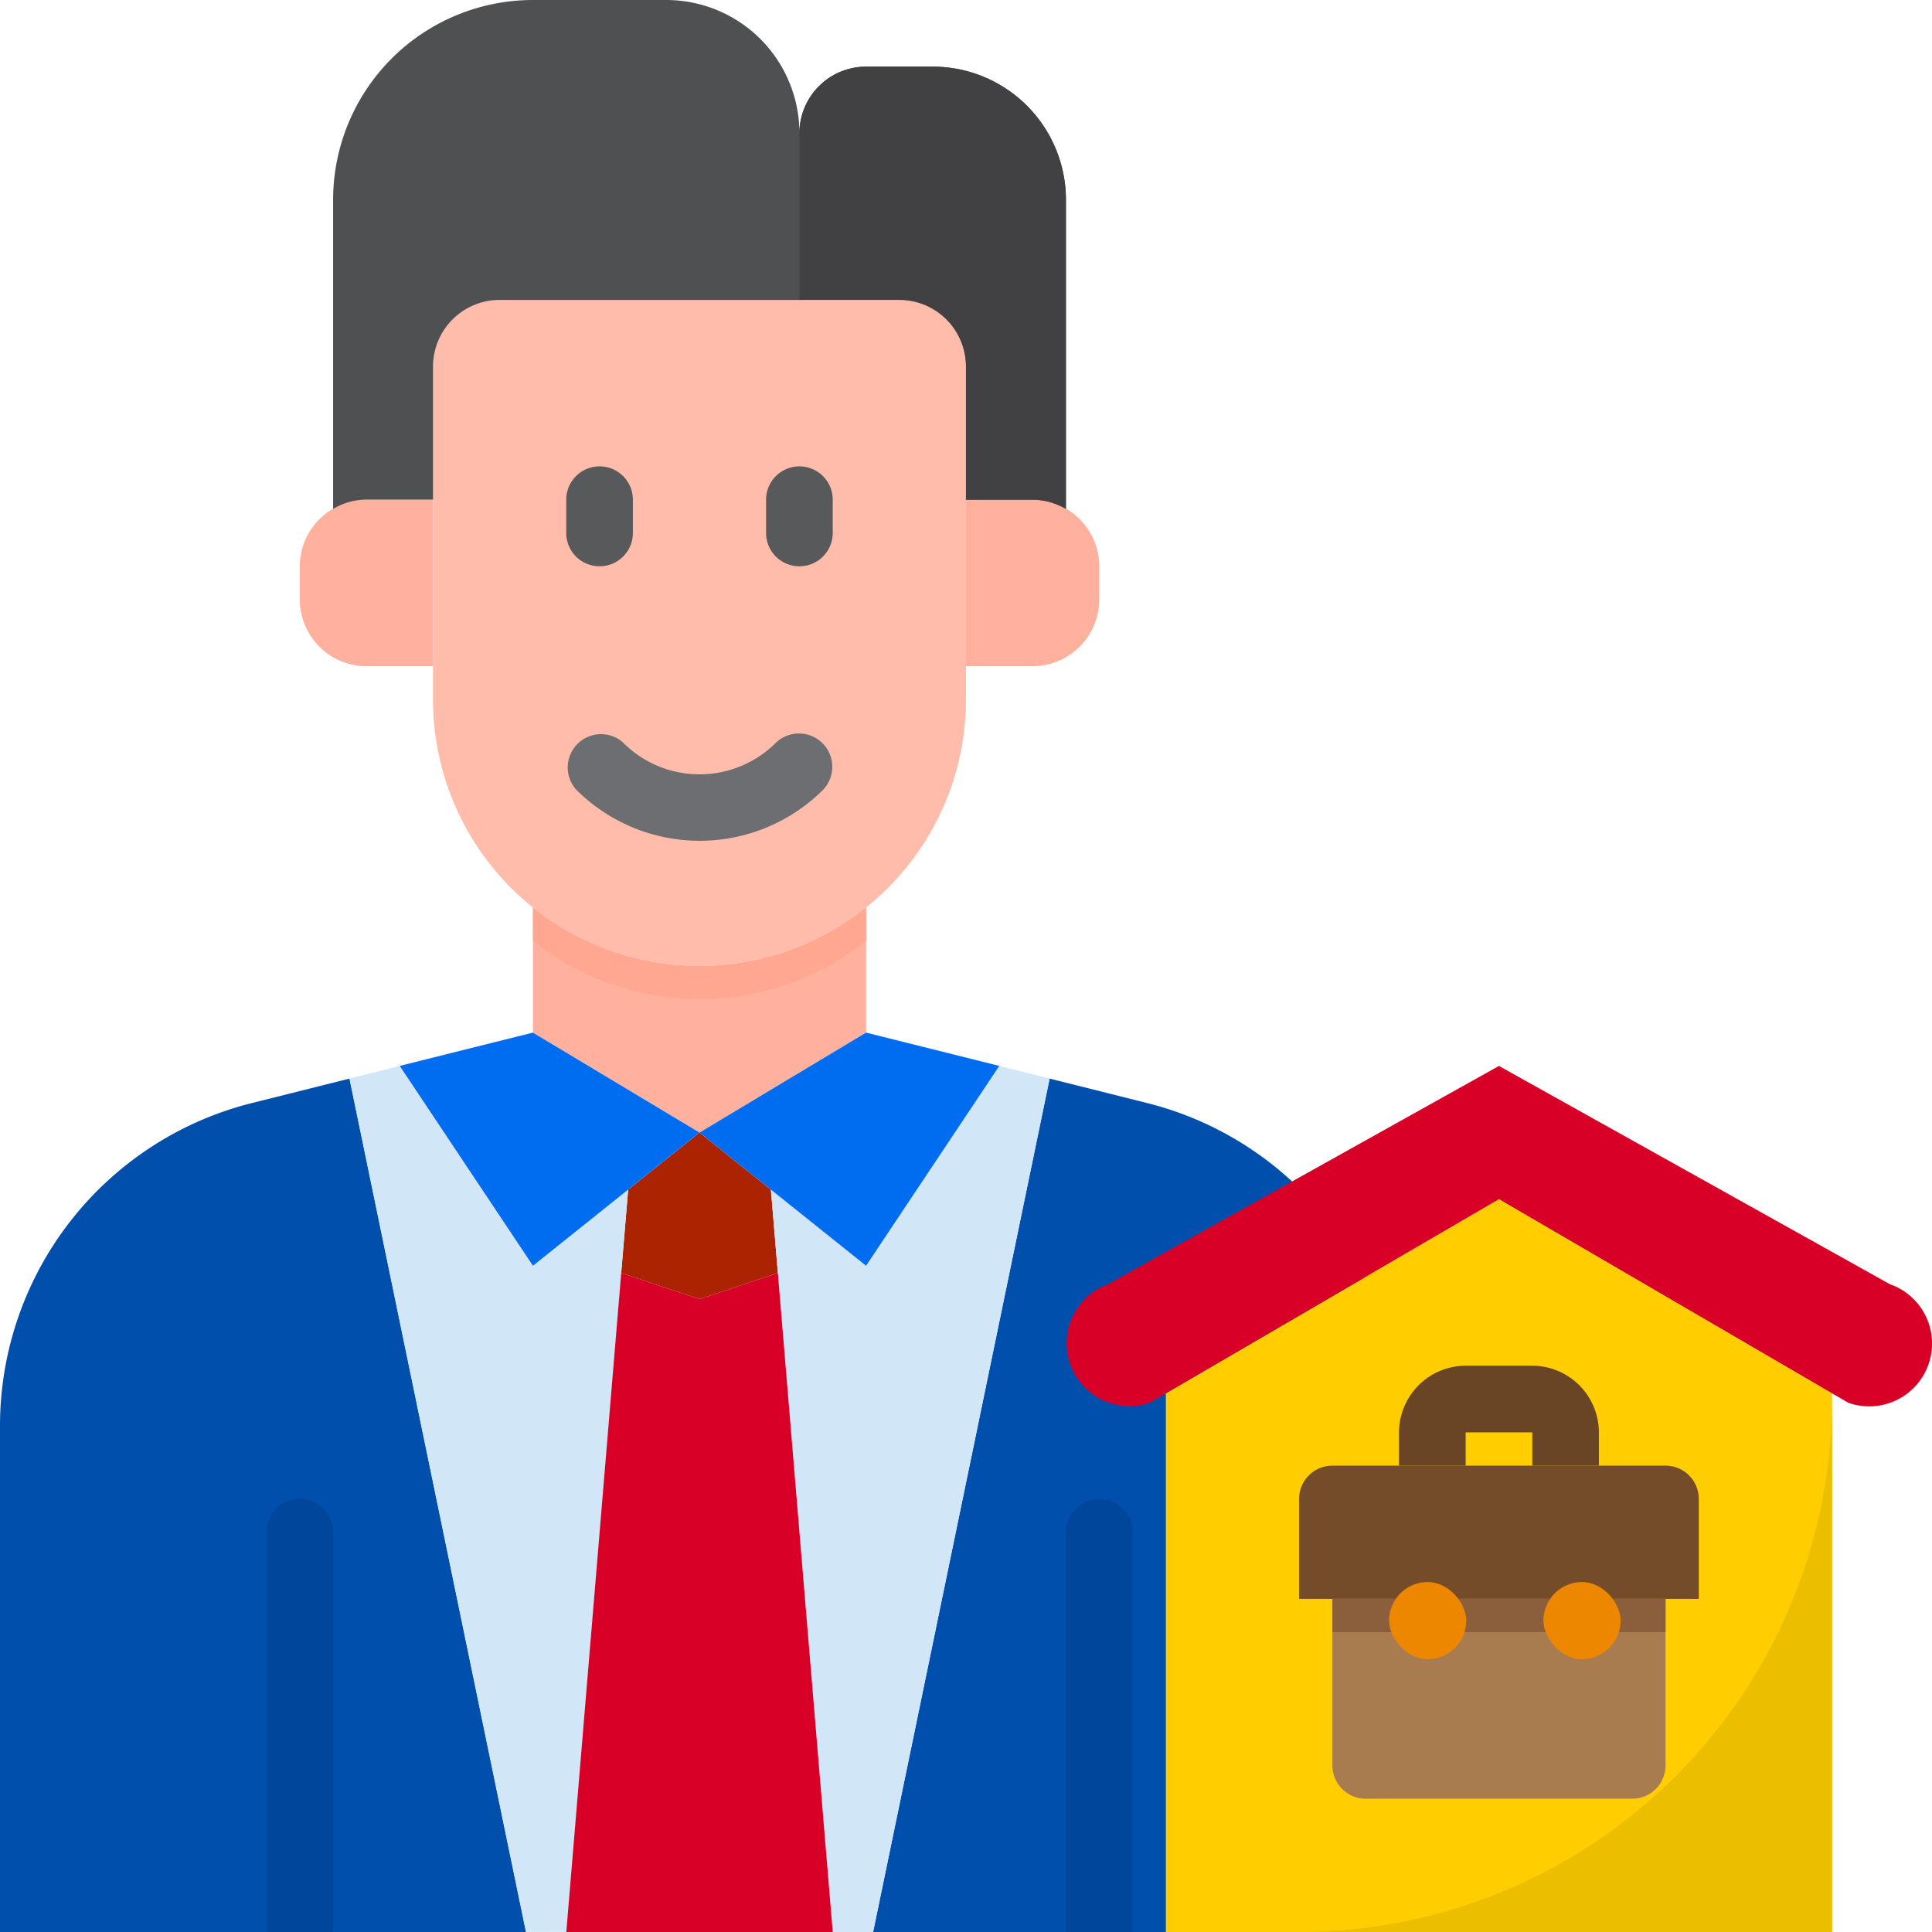 <svg xmlns="http://www.w3.org/2000/svg" width="50.07" height="50.07" viewBox="0 0 50.07 50.07">
  <g id="worker-work_from_home-work-boss-bag" data-name="worker-work from home-work-boss-bag" transform="translate(-3 -3)">
    <path id="Path_164" data-name="Path 164" d="M13.727,18A1.732,1.732,0,0,0,12,19.727v.863a1.732,1.732,0,0,0,1.727,1.727h1.727V18Z" transform="translate(-1.231 -2.051)" fill="#ffb19d"/>
    <path id="Path_165" data-name="Path 165" d="M33.727,22.316a1.732,1.732,0,0,0,1.727-1.727v-.863A1.732,1.732,0,0,0,33.727,18H32v4.316Z" transform="translate(-3.965 -2.051)" fill="#ffb19d"/>
    <path id="Path_166" data-name="Path 166" d="M12.056,35.38l-2.521.632A8.626,8.626,0,0,0,3,44.384V57.5H16.631Z" transform="translate(0 -4.427)" fill="#004fac"/>
    <path id="Path_167" data-name="Path 167" d="M33.785,35.38l2.521.632a8.626,8.626,0,0,1,6.535,8.372V57.5H29.21Z" transform="translate(-3.584 -4.427)" fill="#004fac"/>
    <path id="Path_168" data-name="Path 168" d="M27.633,33.486V30.24a6.891,6.891,0,0,1-8.633,0v3.246l4.316,2.59Z" transform="translate(-2.188 -3.725)" fill="#ffb19d"/>
    <path id="Path_169" data-name="Path 169" d="M23.316,31.759A6.874,6.874,0,0,1,19,30.24V31.1a6.891,6.891,0,0,0,8.633,0V30.24a6.874,6.874,0,0,1-4.316,1.519Z" transform="translate(-2.188 -3.725)" fill="#ffa791"/>
    <path id="Path_170" data-name="Path 170" d="M21.649,40.64l2.03.677,2.03-.677-.18-2.16L23.679,37l-1.85,1.48Z" transform="translate(-2.55 -4.649)" fill="#ab2300"/>
    <path id="Path_171" data-name="Path 171" d="M18.247,40.18,14.794,35l-1.3.326v0l4.575,22.117H19.11l1.424-17.079.18-2.16Z" transform="translate(-1.434 -4.375)" fill="#d1e7f8"/>
    <path id="Path_172" data-name="Path 172" d="M32.062,35l-3.453,5.18-2.466-1.973.18,2.16,1.424,17.079h1.045l4.575-22.117v0Z" transform="translate(-3.164 -4.375)" fill="#d1e7f8"/>
    <path id="Path_173" data-name="Path 173" d="M23.453,41.893l-2.03-.677L20,58.295h6.906L25.483,41.216Z" transform="translate(-2.324 -5.225)" fill="#d80027"/>
    <path id="Path_174" data-name="Path 174" d="M18.453,34,15,34.863l3.453,5.18,2.466-1.973,1.85-1.48Z" transform="translate(-1.641 -4.239)" fill="#006df0"/>
    <path id="Path_175" data-name="Path 175" d="M28.316,34,24,36.59l1.85,1.48,2.466,1.973,3.453-5.18Z" transform="translate(-2.871 -4.239)" fill="#006df0"/>
    <path id="Path_176" data-name="Path 176" d="M28.086,12H17.727A1.727,1.727,0,0,0,16,13.727v8.633a6.906,6.906,0,1,0,13.812,0V13.727A1.727,1.727,0,0,0,28.086,12Z" transform="translate(-1.778 -1.231)" fill="#ffbcab"/>
    <path id="Path_177" data-name="Path 177" d="M31.992,16.19V8.18a3.453,3.453,0,0,0-3.453-3.453H26.812a1.727,1.727,0,0,0-1.727,1.727A3.453,3.453,0,0,0,21.633,3H18.18A5.18,5.18,0,0,0,13,8.18v8.01a1.7,1.7,0,0,1,.863-.241H15.59V12.5a1.727,1.727,0,0,1,1.727-1.727H27.676A1.727,1.727,0,0,1,29.4,12.5v3.453h1.727A1.7,1.7,0,0,1,31.992,16.19Z" transform="translate(-1.367 0)" fill="#4f5052"/>
    <path id="Path_178" data-name="Path 178" d="M55.265,44.033V57.992H38V44.033L46.633,39Z" transform="translate(-4.786 -4.922)" fill="#ffcd00"/>
    <path id="Path_179" data-name="Path 179" d="M42,58.812H55.812V45A13.812,13.812,0,0,1,42,58.812Z" transform="translate(-5.333 -5.743)" fill="#ebbf00"/>
    <path id="Path_180" data-name="Path 180" d="M56.359,40.66,46.222,35,36.086,40.66A1.628,1.628,0,0,0,37.17,43.73l.42-.245,8.633-5.032,8.633,5.032.42.245a1.628,1.628,0,1,0,1.084-3.071Z" transform="translate(-4.375 -4.375)" fill="#d80027"/>
    <path id="Path_181" data-name="Path 181" d="M52.359,47.863v2.59H42v-2.59A.863.863,0,0,1,42.863,47H51.5A.863.863,0,0,1,52.359,47.863Z" transform="translate(-5.333 -6.016)" fill="#754c29"/>
    <path id="Path_182" data-name="Path 182" d="M51.633,51v4.316a.863.863,0,0,1-.863.863H43.863A.863.863,0,0,1,43,55.316V51Z" transform="translate(-5.469 -6.563)" fill="#a97c50"/>
    <path id="Path_183" data-name="Path 183" d="M30.453,5H28.727A1.727,1.727,0,0,0,27,6.727v4.316h2.59a1.727,1.727,0,0,1,1.727,1.727v3.453h1.727a1.7,1.7,0,0,1,.863.241V8.453A3.453,3.453,0,0,0,30.453,5Z" transform="translate(-3.282 -0.273)" fill="#414042"/>
    <path id="Path_184" data-name="Path 184" d="M21.48,25.253a.863.863,0,0,0-1.215,1.222,4.529,4.529,0,0,0,6.4,0,.864.864,0,0,0-1.227-1.216,2.8,2.8,0,0,1-3.955,0Z" transform="translate(-2.331 -3.009)" fill="#6d6e71"/>
    <path id="Path_185" data-name="Path 185" d="M20.863,19.59a.863.863,0,0,0,.863-.863v-.863a.863.863,0,1,0-1.727,0v.863A.863.863,0,0,0,20.863,19.59Z" transform="translate(-2.324 -1.914)" fill="#58595b"/>
    <path id="Path_186" data-name="Path 186" d="M26.863,19.59a.863.863,0,0,0,.863-.863v-.863a.863.863,0,1,0-1.727,0v.863A.863.863,0,0,0,26.863,19.59Z" transform="translate(-3.145 -1.914)" fill="#58595b"/>
    <path id="Path_187" data-name="Path 187" d="M46.727,45.727h1.727v.863H50.18v-.863A1.732,1.732,0,0,0,48.453,44H46.727A1.732,1.732,0,0,0,45,45.727v.863h1.727Z" transform="translate(-5.743 -5.606)" fill="#694425"/>
    <path id="Path_188" data-name="Path 188" d="M43,51h8.633v.863H43Z" transform="translate(-5.469 -6.563)" fill="#8b5e3c"/>
    <rect id="Rectangle_9" data-name="Rectangle 9" width="2" height="2" rx="1" transform="translate(39 44)" fill="#ee8700"/>
    <rect id="Rectangle_10" data-name="Rectangle 10" width="2" height="2" rx="1" transform="translate(43 44)" fill="#ee8700"/>
    <g id="Group_102" data-name="Group 102" transform="translate(9.906 41.847)">
      <path id="Path_189" data-name="Path 189" d="M11.863,48a.863.863,0,0,1,.863.863V59.222H11V48.863A.863.863,0,0,1,11.863,48Z" transform="translate(-11 -48)" fill="#00479b"/>
      <path id="Path_190" data-name="Path 190" d="M0,0H1.727V10.359a.863.863,0,1,1-1.727,0Z" transform="translate(22.445 11.222) rotate(180)" fill="#00479b"/>
    </g>
  </g>
</svg>
